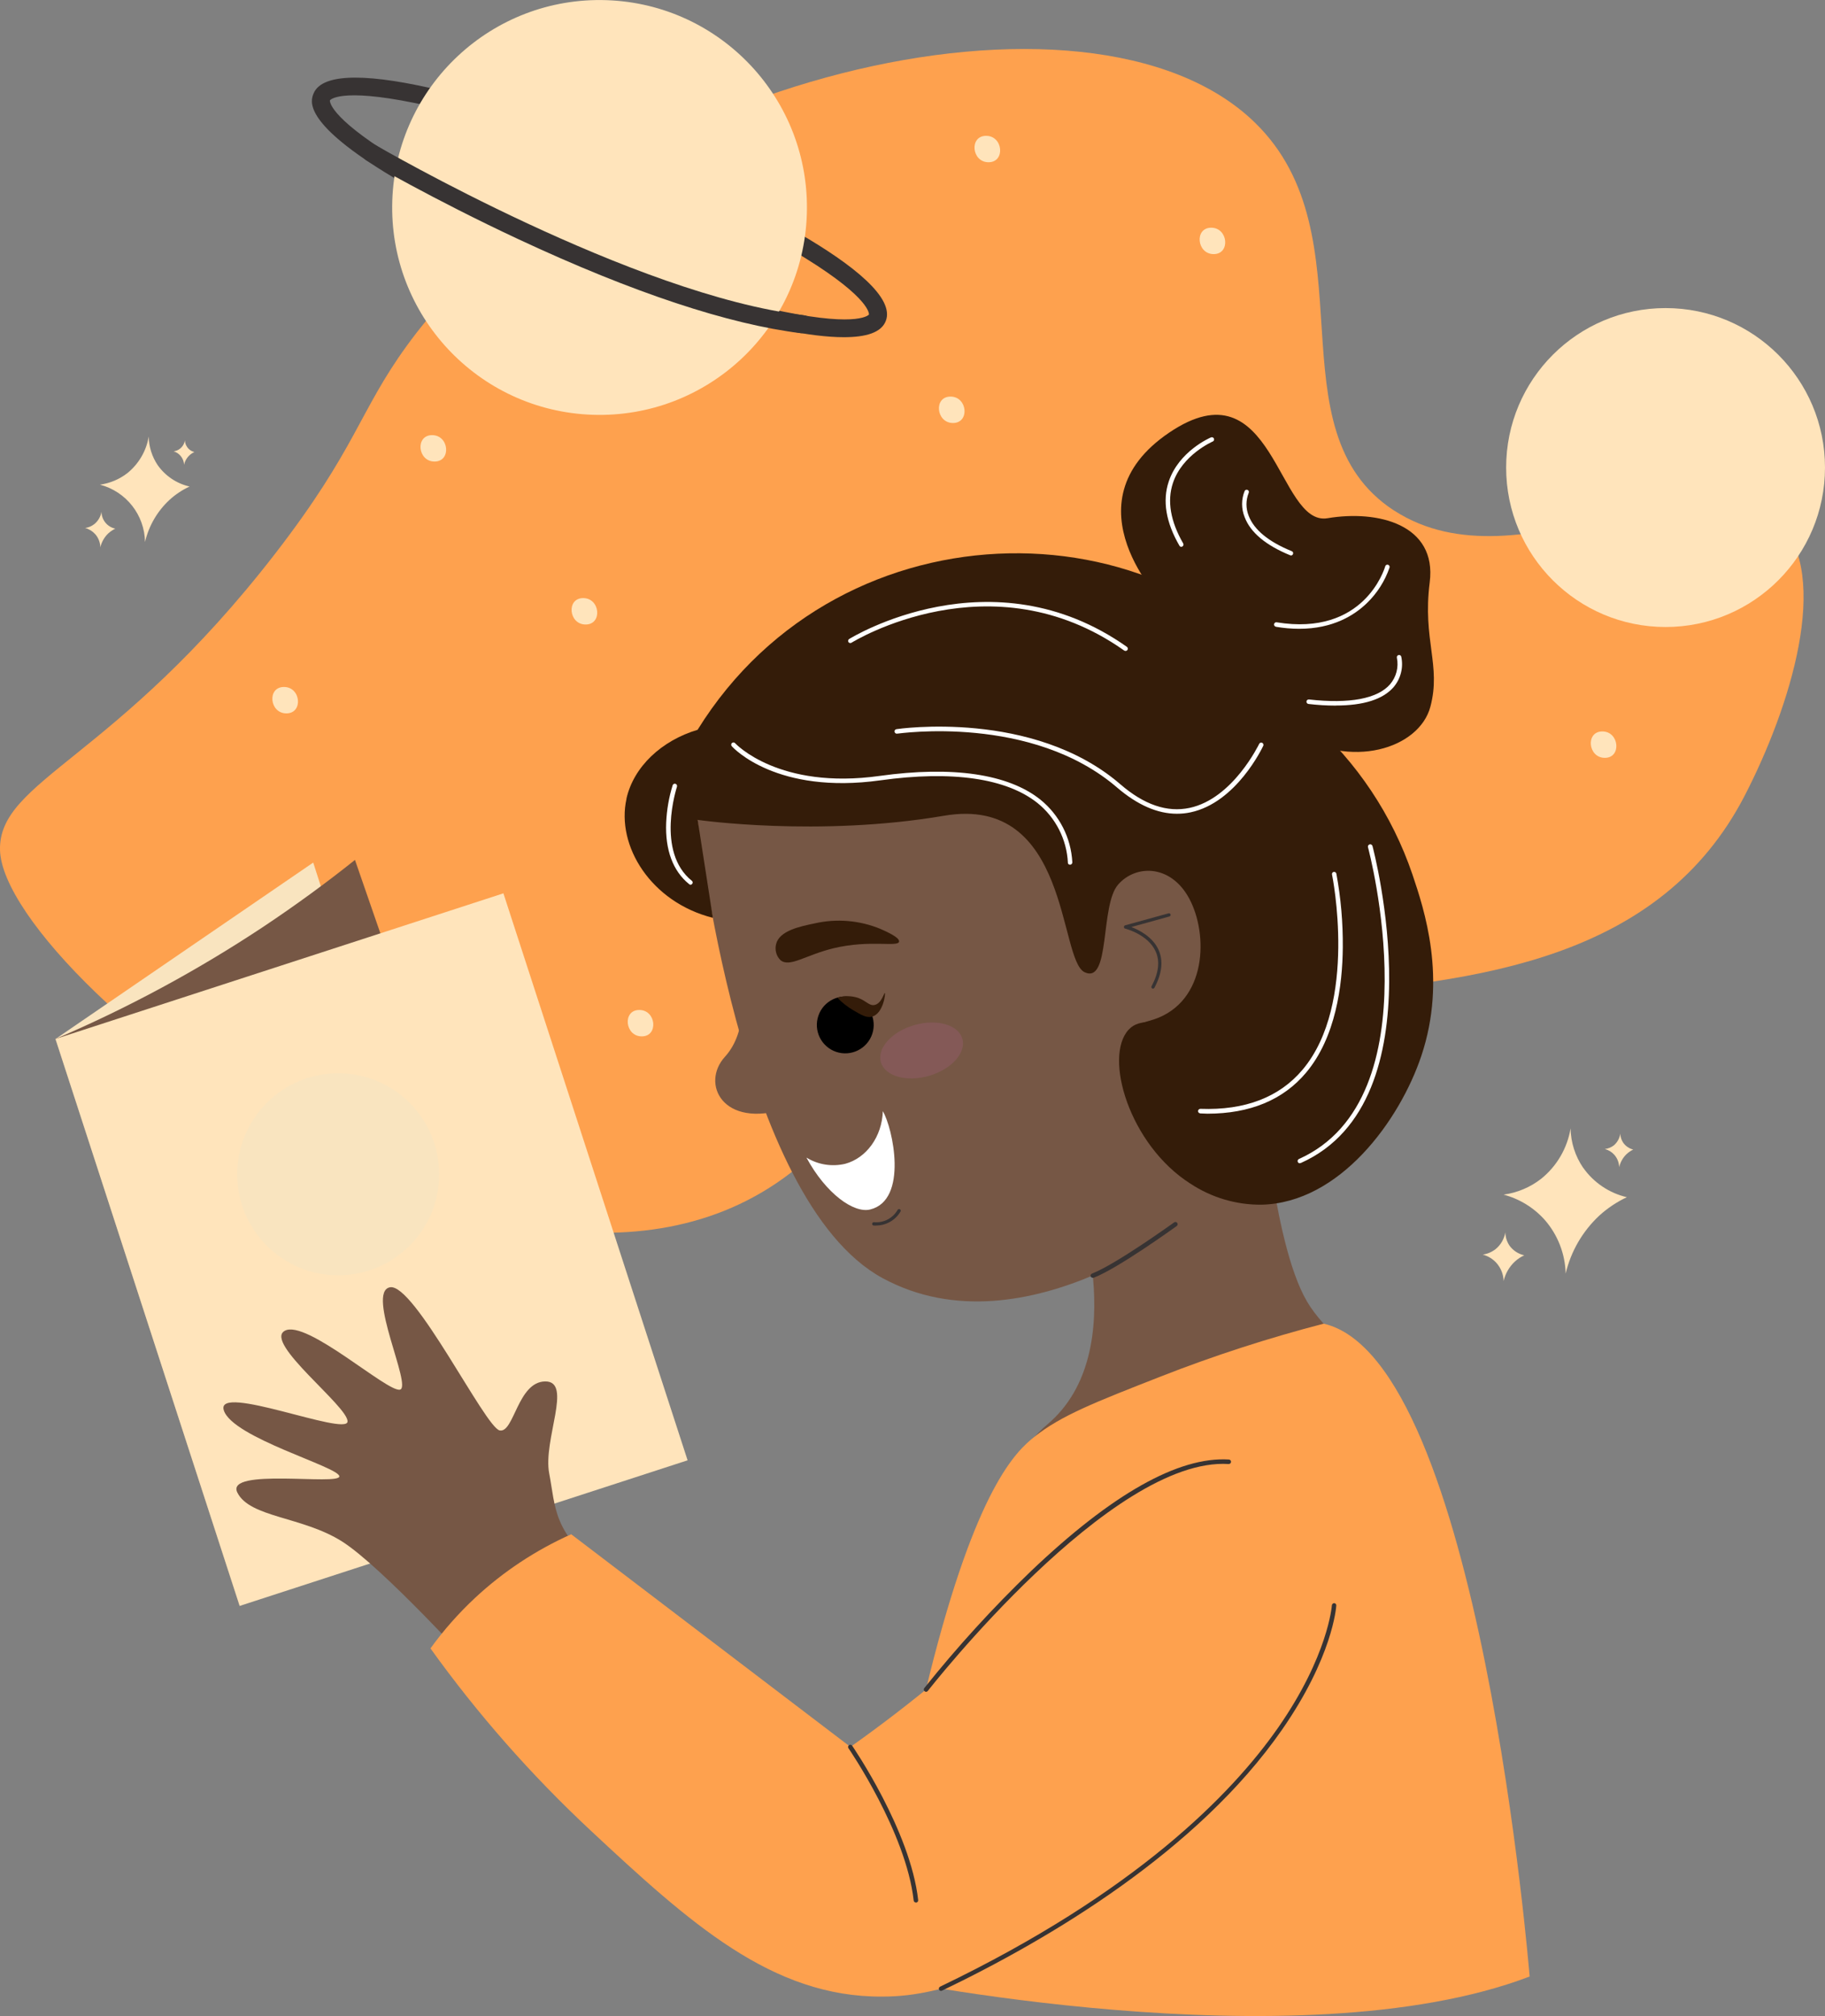 <?xml version="1.0" encoding="UTF-8"?>
<svg id="Calque_2" data-name="Calque 2" xmlns="http://www.w3.org/2000/svg" viewBox="0 0 255.73 282.44">
  <rect x="0" y="0" width="255.73" height="282.44" fill="#808080" stroke="none"/>
  <defs>
    <style>
      .cls-1 {
        fill: #f9e4bf;
      }

      .cls-2 {
        fill: #fff;
      }

      .cls-3 {
        fill: #ffe4bb;
      }

      .cls-4 {
        fill: #fea14e;
      }

      .cls-5, .cls-6 {
        fill: #341c09;
      }

      .cls-7 {
        fill: #373333;
      }

      .cls-8 {
        fill: #845957;
      }

      .cls-9 {
        fill: #765745;
      }

      .cls-6, .cls-10 {
        fill-rule: evenodd;
      }
    </style>
  </defs>
  <g id="Calque_1-2" data-name="Calque 1">
    <g>
      <path class="cls-4" d="M195.38,71.55c-17.42-11.3-3.19-38.44-19.51-54.35-23.2-22.64-91.63-6.24-118.86,31.23-6.69,9.21-7.11,14.47-18.45,29.13C16.2,106.46-.19,109.28,0,119.05c.38,18.64,81.94,82.81,118,38.17,25.9-32.06,102.89-.25,126.46-45.72,6.38-12.34,12.2-30.79,4.82-38.47-10.33-10.8-36.2,9.96-53.9-1.49h0Z"/>
      <g>
        <path class="cls-3" d="M82.06,87.49c-2.38,0-2.73-3.7-.34-3.7s2.72,3.7,.34,3.7Z"/>
        <path class="cls-3" d="M138.52,22.73c-2.38,0-2.73-3.7-.34-3.7s2.72,3.7,.34,3.7Z"/>
        <path class="cls-3" d="M224.88,106.17c-2.38,0-2.73-3.7-.35-3.7s2.72,3.7,.35,3.7Z"/>
        <path class="cls-3" d="M89.93,145.19c-2.38,0-2.73-3.7-.35-3.7s2.72,3.7,.35,3.7Z"/>
        <path class="cls-3" d="M40.13,99.94c-2.38,0-2.73-3.7-.34-3.7s2.72,3.7,.34,3.7Z"/>
        <path class="cls-3" d="M133.54,59.26c-2.38,0-2.74-3.7-.35-3.7s2.72,3.7,.35,3.7Z"/>
        <path class="cls-3" d="M60.89,64.66c-2.38,0-2.73-3.7-.34-3.7s2.72,3.7,.34,3.7Z"/>
        <path class="cls-3" d="M170.07,35.6c-2.38,0-2.73-3.7-.35-3.7s2.72,3.7,.35,3.7Z"/>
      </g>
      <path class="cls-3" d="M221.84,163.6c-1.11-1.63-1.73-3.55-1.76-5.52-.46,2.77-1.92,5.28-4.11,7.05-1.53,1.2-3.36,1.97-5.28,2.23,2.22,.59,4.22,1.81,5.76,3.53,1.83,2.09,2.87,4.76,2.94,7.53,.73-3.11,2.37-5.93,4.7-8.11,1.15-1.05,2.46-1.92,3.87-2.59-2.47-.58-4.65-2.05-6.11-4.12Z"/>
      <path class="cls-3" d="M211.53,174.52c-.38-.56-.58-1.21-.59-1.88-.16,.93-.65,1.78-1.39,2.37-.52,.4-1.13,.66-1.78,.75,.75,.2,1.42,.61,1.94,1.19,.61,.7,.96,1.58,.99,2.51,.24-1.05,.79-2,1.58-2.73,.39-.36,.83-.65,1.31-.87-.82-.18-1.56-.66-2.06-1.34Z"/>
      <path class="cls-3" d="M228.87,161.05c-.57-.14-1.08-.48-1.42-.97-.25-.37-.39-.81-.4-1.26-.1,.64-.42,1.22-.91,1.64-.37,.28-.8,.46-1.26,.51,.51,.13,.98,.42,1.33,.81,.42,.48,.66,1.1,.68,1.74,.16-.72,.54-1.38,1.08-1.88,.27-.24,.57-.44,.9-.6h0Z"/>
      <path class="cls-3" d="M26.57,68.16c-1.81-.41-3.4-1.48-4.47-2.99-.8-1.19-1.24-2.58-1.26-4.02-.33,2.02-1.4,3.84-2.99,5.13-1.12,.87-2.44,1.42-3.84,1.62,3.67,.96,6.25,4.24,6.31,8.03,.53-2.26,1.72-4.31,3.42-5.89,.84-.77,1.79-1.4,2.82-1.88h0Z"/>
      <path class="cls-3" d="M16.15,74.06c-1.12-.24-1.92-1.22-1.93-2.37-.11,.68-.47,1.3-1,1.73-.37,.29-.82,.49-1.29,.55,.54,.14,1.03,.44,1.41,.86,.45,.51,.7,1.16,.72,1.84,.18-.76,.58-1.45,1.15-1.98,.29-.25,.61-.47,.95-.63h0Z"/>
      <path class="cls-3" d="M26.21,62.6c-.19-.27-.29-.59-.3-.92-.07,.47-.32,.89-.69,1.18-.26,.2-.56,.33-.89,.37,.38,.11,.71,.33,.97,.63,.3,.35,.48,.79,.49,1.26,.17-.79,.7-1.45,1.44-1.79-.42-.11-.78-.36-1.02-.72Z"/>
      <circle class="cls-9" cx="146.74" cy="132.89" r="43.1"/>
      <path class="cls-9" d="M168.05,169.82s9.9-66.66-17.12-76.93c-27.02-10.27-53.18,21.97-53.18,21.97,0,0,5.69,53.19,25.91,64.19,20.22,10.99,44.39-9.23,44.39-9.23h0Z"/>
      <path class="cls-9" d="M111.04,148.05l-.89,7.26c-8.9,2.86-11.98-3.52-8.57-7.26,3.41-3.73,2.31-9.89,2.31-9.89l7.14,9.89Z"/>
      <path class="cls-5" d="M125.99,131.91c-.16,.83-4.02-.31-9.22,.94-3.95,.97-6.12,2.73-7.41,1.66-.6-.6-.82-1.47-.6-2.28,.48-1.84,3.31-2.44,5.4-2.87,3.07-.7,6.29-.43,9.2,.77,.75,.34,2.74,1.19,2.62,1.79Z"/>
      <ellipse class="cls-8" cx="129.15" cy="147.15" rx="5.94" ry="3.7" transform="translate(-35.6 41.37) rotate(-16.02)"/>
      <path class="cls-2" d="M123.7,155.66c1.42,2.36,3.59,12.47-1.76,13.78-2.3,.57-6.2-2.21-8.94-7.27,1.63,1,3.58,1.31,5.44,.87,2.95-.8,5.15-3.78,5.27-7.38h0Z"/>
      <path class="cls-7" d="M122.74,171.7c-.1,0-.21,0-.31-.01-.13,0-.23-.12-.22-.25s.12-.23,.25-.22c1.35,.13,2.66-.55,3.33-1.74,.06-.08,.17-.12,.27-.09,.13,.04,.19,.18,.15,.3-.71,1.24-2.04,2.01-3.47,2h0Z"/>
      <path class="cls-9" d="M156.59,143.22c1.43,.17,5.62,.47,8.6-2.19,5.33-4.77,3.23-15.85-1.47-18.05-1.81-.82-3.92-.32-4.46-.19-3.63,.9-5.34,4.03-5.65,4.62,1.01,5.25,2,10.52,2.98,15.81Z"/>
      <path class="cls-7" d="M161.58,138.51s-.08,0-.12-.03c-.11-.06-.16-.21-.09-.32,.99-1.86,1.19-3.51,.56-4.88-1.07-2.39-4.27-3.19-4.27-3.19-.08-.02-.14-.08-.16-.16-.04-.13,.04-.26,.16-.3l6.09-1.68s0,0,0,0c.12-.03,.25,.04,.28,.16,0,0,0,0,0,0,.03,.12-.04,.25-.16,.28l-5.34,1.48c1.07,.41,2.99,1.36,3.82,3.21,.68,1.53,.48,3.29-.58,5.29-.04,.08-.12,.12-.21,.13h0Z"/>
      <path class="cls-9" d="M176.71,151.01c-19.72-.8-26.36,15.32-26.36,15.32,0,0,8.71,22.89-3.61,33.24-12.32,10.35-18.4,48.96-18.4,48.96,43.17,9.97,79.71-7.36,79.71-7.36-6.64-48.05-19.93-50.34-24.91-58.85s-6.43-31.3-6.43-31.3h0Z"/>
      <path class="cls-4" d="M185.49,185.44c21.89,5.05,28.85,91.46,28.85,91.46-32.69,12.45-91.9,0-91.9,0,1.82-14.25,4.44-28.38,7.83-42.34,6.55-26.12,12.1-31.22,14.67-33.27,3.77-2.99,8.41-4.81,17.71-8.45,7.45-2.92,15.08-5.39,22.83-7.4h0Z"/>
      <path class="cls-1" d="M70.41,203.45c-8.84-27.53-17.68-55.07-26.52-82.61L7.8,145.54l25.8,79.44,36.81-21.52h0Z"/>
      <path class="cls-9" d="M49.74,120.47c-3.93,3.14-8.25,6.31-12.97,9.45-9.17,6.07-18.86,11.29-28.97,15.62l25.8,79.44,42.53-28.31-26.39-76.2Z"/>
      <path class="cls-3" d="M7.77,145.55l62.77-20.4,25.81,79.43-62.77,20.4L7.77,145.55Z"/>
      <circle class="cls-1" cx="47.39" cy="164.51" r="14.15"/>
      <path class="cls-9" d="M66.51,233.76c14.61,.51,18.2-13.65,18.18-13.65-7.27-5.23-6.82-8.99-7.73-13.68s3.33-12.92-.55-12.9-4.38,7.29-6.4,6.86-11.99-20.71-15.37-20.05,3.14,13.91,1.41,14.34-13.12-9.89-16.14-8.25,8.9,10.61,8.79,12.72-18.54-5.43-17.34-1.58,16.11,7.92,16.19,9.25-16.05-1.24-14.29,2.28,9.12,3.34,14.67,6.85c5.55,3.51,18.57,17.81,18.57,17.81h0Z"/>
      <path class="cls-4" d="M163.82,201.3c1.59-.09,11.47-.53,18.04,6.74,5.28,5.84,5.15,13.14,5.09,16.87-.29,17.01-13.39,29.12-19.61,34.87-8.44,7.86-18.55,13.71-29.58,17.12-5.35,1.64-9.12,2.81-14.14,2.81-15.48,.09-26.98-10.33-40.89-23.3-8.29-7.74-15.8-16.27-22.41-25.48,1.84-2.55,3.93-4.91,6.23-7.06,3.97-3.7,8.53-6.71,13.49-8.93l39.13,29.79c17.05-12.07,32.12-26.73,44.66-43.44h0Z"/>
      <path class="cls-5" d="M87.78,111.89c1.02-4.51,4.95-8.15,9.97-9.65,20.2-32.58,67.41-32.4,86.08-2.82,18.68,29.58,4.98,54.17,0,63.19-4.98,9.03-9.97,5.3-14.01-2.79s-16.71-14.74-8.82-16.8c7.88-2.07,8.4-11.36,5.89-16.65s-7.65-5.37-10.21-2.45-1.04,14-4.7,12.28-2.05-24.93-19.7-21.92-34.52,.58-34.52,.58l2.13,13.72c-8.67-2.18-13.58-10.09-12.1-16.68h0Z"/>
      <path class="cls-5" d="M180.83,102.55c8.5,5.4,18.05,2.28,19.6-3.53s-1.12-9.34-.09-17.44-7.27-10.17-14.32-8.98-7.47-21.95-22.19-11.99-.74,23.97-.74,23.97c0,0,9.25,12.56,17.75,17.96Z"/>
      <path class="cls-7" d="M129.56,236.93s0,0,0,0c-.13-.11-.15-.3-.05-.43,4.62-5.78,9.61-11.25,14.94-16.38,11.35-10.82,20.69-16.08,27.75-15.65,.17,.01,.31,.16,.3,.33s-.16,.31-.33,.3c-16.43-1.04-41.9,31.45-42.16,31.79-.06,.07-.15,.12-.24,.12-.07,0-.14-.02-.19-.07Z"/>
      <path class="cls-7" d="M131.59,278.74s0,0,0,0c-.08-.16-.01-.34,.14-.42,27.43-13.17,40.9-27.01,47.37-36.29,7-10.05,7.53-17.07,7.53-17.14,.02-.17,.16-.3,.33-.3,0,0,0,0,0,0,.17,.01,.3,.16,.29,.33-.02,.3-.53,7.23-7.61,17.41-11.79,16.96-32.42,29.24-47.65,36.55-.04,.02-.09,.03-.13,.03-.12,0-.23-.07-.28-.18Z"/>
      <path class="cls-7" d="M128.34,266.53c-.16,0-.29-.12-.31-.28-1.07-9.57-9.06-21.22-9.14-21.34,0,0,0,0,0,0-.09-.14-.06-.33,.09-.43,.14-.1,.33-.06,.43,.08,.08,.12,8.17,11.91,9.25,21.63,.02,.17-.1,.33-.28,.35h-.04s0,0,0,0Z"/>
      <path class="cls-2" d="M149.64,120.87c-.16-3.27-1.71-6.32-4.26-8.37-4.36-3.48-11.98-4.58-22.02-3.18-14.49,2.02-20.56-4.49-20.81-4.77,0,0-.02-.02-.02-.03-.11-.14-.09-.33,.05-.44,.14-.11,.33-.09,.44,.05,.06,.06,6.12,6.55,20.25,4.57,10.22-1.42,18-.28,22.5,3.31,2.68,2.16,4.31,5.35,4.49,8.79,0,0,0,0,0,0,.01,.17-.12,.32-.29,.34-.17,.02-.32-.1-.34-.26Z"/>
      <path class="cls-2" d="M96.73,123.94c-.07,0-.14-.05-.19-.1-2.24-1.81-3.35-4.78-3.19-8.6,.08-1.78,.38-3.54,.91-5.24,.06-.16,.23-.25,.4-.19,.16,.05,.25,.23,.2,.4-.03,.13-2.99,9.11,2.08,13.18,.08,.06,.12,.15,.12,.25,0,.17-.15,.31-.32,.31h0Z"/>
      <path class="cls-2" d="M164.91,114c-2.71,0-5.5-1.22-8.33-3.63-12.01-10.37-30.68-7.59-30.87-7.59-.17,.03-.33-.09-.36-.27-.03-.17,.09-.33,.27-.36,.2-.03,19.16-2.82,31.38,7.73,3.31,2.86,6.55,3.97,9.69,3.3,6.09-1.29,9.73-8.93,9.77-9,.08-.12,.23-.18,.37-.13,.16,.05,.25,.23,.2,.4-.15,.33-3.8,7.99-10.19,9.35-.63,.14-1.28,.2-1.92,.2h0Z"/>
      <path class="cls-10" d="M114.82,141.94s0,0,0-.01c.92-2,3.28-2.88,5.28-1.97,2,.92,2.88,3.28,1.97,5.28-.92,2-3.28,2.88-5.28,1.97-2-.92-2.88-3.27-1.97-5.27Z"/>
      <path class="cls-6" d="M123.99,139.12c.12,.06-.22,2.85-1.77,3.3-.78,.22-1.51-.22-2.67-.9-.82-.48-1.56-1.07-2.22-1.75,.96-.3,2-.28,2.95,.04,1.11,.41,1.53,1.13,2.26,.98,.99-.19,1.34-1.72,1.44-1.67h0Z"/>
      <path class="cls-5" d="M183.6,101c-.83-.25-1.72-.26-2.55,0-7.8,2.55-4.54,30.93-3.98,35.6-2.87,2.5-6.23,4.37-9.86,5.5-5.29,1.61-7.41,.38-9.06,2.15-3.52,3.81,.08,16.11,8.64,21.56,2.96,1.96,6.43,2.99,9.97,2.96,10.99-.25,19.38-11.81,22.41-20.86,3.63-10.85,.41-20.48-1.26-25.43-2.82-8.28-7.76-15.69-14.32-21.48h0Z"/>
      <circle class="cls-3" cx="233.39" cy="65.5" r="22.34"/>
      <path class="cls-7" d="M80.81,37.17c-10.47-4.15-20.02-8.79-26.92-13.06-11.49-7.11-10.34-10.01-9.97-10.97,2.51-6.42,29.44,2.29,43.31,7.8s39.43,17.61,36.89,24.03c-.64,1.64-2.79,2.27-5.89,2.27-9.29,0-26.95-5.92-37.42-10.07Zm40.95,6.88s.33-2.17-8.95-7.91c-6.75-4.19-16.19-8.78-26.52-12.88-10.33-4.1-20.32-7.23-28.13-8.82-10.67-2.18-11.92-.4-11.93-.38s-.34,2.16,8.95,7.91c6.78,4.21,16.21,8.78,26.54,12.88,10.33,4.1,20.32,7.23,28.13,8.82,10.67,2.18,11.93,.38,11.93,.38h-.03Z"/>
      <circle class="cls-3" cx="84.01" cy="29.06" r="29.06" transform="translate(52.17 112.06) rotate(-88.09)"/>
      <path class="cls-7" d="M112.3,46.69c-10.2-1.26-23.54-5.65-39.66-13.18-11.97-5.59-21.09-10.92-21.17-10.96-.06-.03-.12-.06-.17-.1-.57-.39-.71-1.18-.32-1.75,.39-.57,1.18-.71,1.75-.32,.36,.21,36.14,20.98,59.87,23.78,.69,.04,1.22,.63,1.18,1.33-.04,.69-.63,1.22-1.33,1.18h-.15Z"/>
      <path class="cls-2" d="M182.14,162.97c-.12,0-.23-.07-.28-.18-.08-.16-.01-.34,.15-.42,19.04-8.53,9.78-43.33,9.68-43.68-.05-.17,.06-.35,.23-.4,.17-.05,.35,.06,.4,.23,.09,.36,9.49,35.68-10.04,44.41-.04,0-.08,0-.13,0v.03Z"/>
      <path class="cls-2" d="M168.18,155.97s0,0,0,0c-.17,0-.31-.15-.3-.33,.01-.17,.16-.3,.33-.3,6.26,.23,11.07-1.63,14.32-5.49,7.79-9.25,4.16-27.16,4.12-27.34,0,0,0,0,0,0-.03-.17,.07-.33,.24-.36,0,0,0,0,0,0,.17-.03,.34,.08,.37,.25,.63,3.4,.93,6.86,.9,10.32-.04,5.29-.98,12.62-5.16,17.57-3.2,3.8-7.85,5.73-13.81,5.73l-1.02-.04Z"/>
      <path class="cls-2" d="M157.72,91.19c-.07,0-.14-.02-.2-.06-18.63-13.16-38.01-1.21-38.2-1.09-.15,.09-.34,.05-.43-.09-.09-.15-.04-.34,.1-.43,.21-.13,19.93-12.31,38.92,1.1,0,0,0,0,0,0,.14,.1,.17,.3,.07,.44-.06,.08-.16,.13-.26,.13h0Z"/>
      <path class="cls-2" d="M165.54,76.61c-.11,0-.21-.06-.27-.16-1.9-3.27-2.4-6.3-1.5-8.99,1.42-4.24,5.75-6.11,5.93-6.19,0,0,0,0,0,0,.16-.06,.34,.02,.4,.17,.07,.16,0,.34-.16,.41-.04,.02-4.26,1.85-5.58,5.81-.84,2.52-.35,5.37,1.44,8.48,0,0,0,0,0,0,.08,.15,.03,.34-.12,.42-.05,.03-.1,.05-.16,.04h0Z"/>
      <path class="cls-2" d="M180.81,77.8c-3.43-1.4-5.59-3.2-6.4-5.35-.48-1.18-.48-2.5,0-3.67,.08-.15,.26-.22,.42-.14,0,0,0,0,0,0,.16,.08,.22,.26,.14,.42-.41,1.02-.41,2.17,0,3.19,.75,1.97,2.79,3.65,6.05,4.97,0,0,0,0,0,0,.16,.07,.23,.25,.16,.4-.04,.12-.16,.2-.29,.2-.03,0-.06-.01-.09-.03Z"/>
      <path class="cls-2" d="M178.79,87.8s0,0,0,0c-.17-.03-.29-.19-.26-.36,.03-.17,.19-.29,.36-.26,12.23,2,15.1-7.45,15.22-7.85,.05-.17,.22-.26,.39-.21,.16,.05,.26,.22,.21,.39-.64,1.87-1.72,3.57-3.14,4.95-1.78,1.74-4.79,3.63-9.52,3.63-1.09,0-2.18-.1-3.26-.28Z"/>
      <path class="cls-2" d="M187.18,98.85c-1.28,0-2.56-.08-3.83-.23-.17-.02-.3-.18-.28-.35s.18-.3,.35-.28c5.67,.64,9.61-.1,11.37-2.13,.87-1.03,1.22-2.39,.95-3.71,0,0,0,0,0,0-.04-.17,.06-.34,.23-.38,.17-.04,.34,.05,.38,.22,.33,1.51-.07,3.09-1.07,4.27-1.49,1.72-4.21,2.58-8.1,2.58h0Z"/>
      <path class="cls-7" d="M152.84,178.82s0,0,0,0c-.06-.16,.02-.34,.18-.4,3.35-1.29,11.43-7.12,11.51-7.17,.14-.1,.33-.07,.43,.07,.1,.14,.07,.34-.07,.44-.35,.24-8.23,5.94-11.65,7.25-.04,0-.08,0-.11,0-.12,0-.24-.07-.3-.18Z"/>
    </g>
  </g>
</svg>